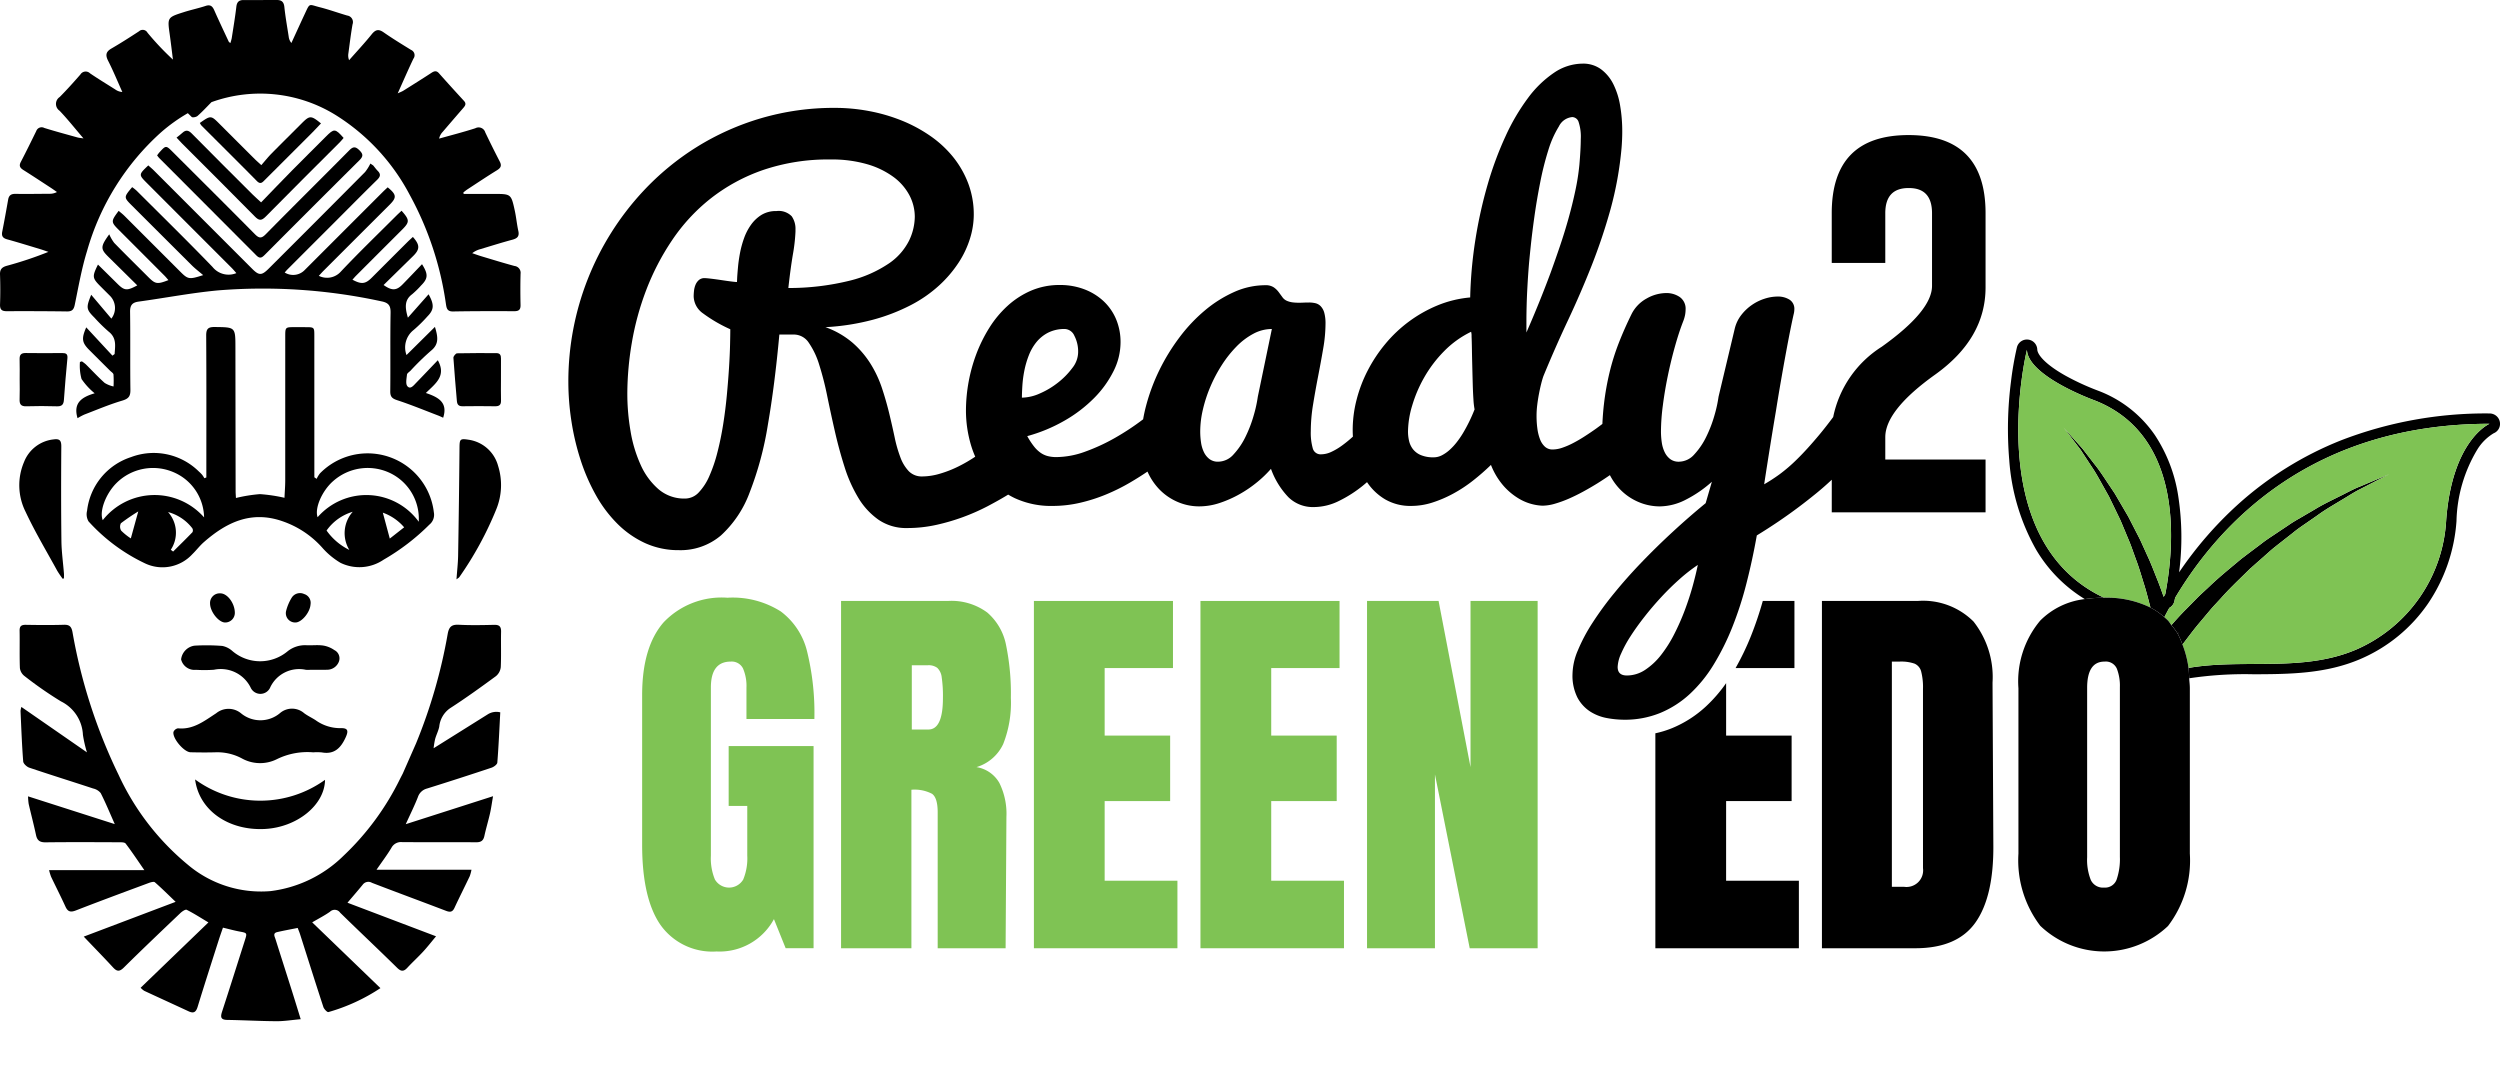 <?xml version="1.0" encoding="UTF-8"?>
<svg xmlns="http://www.w3.org/2000/svg" viewBox="0 0 201 86.835">
  <defs>
    <style>.cls-1{fill:none;}.cls-2{fill:#7fc354;}</style>
  </defs>
  <g id="Layer_1" data-name="Layer 1">
    <path class="cls-1" d="M75.357,53.696a1.163,1.163,0,0,0-.748-.211h-1.3v5.168h1.333q1.17,0,1.17-2.535a10.37,10.37,0,0,0-.098-1.658A1.235,1.235,0,0,0,75.357,53.696Z"></path>
    <path class="cls-1" d="M71.476,21.174A4.848,4.848,0,0,0,73.088,19.35a4.518,4.518,0,0,0,.463-1.917,3.713,3.713,0,0,0-.435-1.741,4.378,4.378,0,0,0-1.287-1.473A6.734,6.734,0,0,0,69.717,13.201a10.176,10.176,0,0,0-2.927-.38,16.247,16.247,0,0,0-5.454.852,14.49,14.49,0,0,0-4.213,2.297,14.766,14.766,0,0,0-3.093,3.352,19.875,19.875,0,0,0-2.074,4,22.296,22.296,0,0,0-1.157,4.241,24.698,24.698,0,0,0-.361,4.093,17.725,17.725,0,0,0,.259,3.01,10.829,10.829,0,0,0,.815,2.713,5.607,5.607,0,0,0,1.435,1.954,3.16,3.16,0,0,0,2.121.75,1.512,1.512,0,0,0,1.111-.491,4.481,4.481,0,0,0,.852-1.315,11.859,11.859,0,0,0,.648-1.907q.278-1.084.463-2.25.185-1.167.296-2.352.111-1.185.176-2.223.065-1.037.083-1.843.018-.806.019-1.232a11.781,11.781,0,0,1-2.195-1.278,1.721,1.721,0,0,1-.75-1.37,4.325,4.325,0,0,1,.028-.445,1.72,1.72,0,0,1,.12-.481,1.04,1.04,0,0,1,.269-.38.684.684,0,0,1,.472-.157q.129,0,.519.046.389.047.815.111.426.065.787.111.361.046.472.046l.018-.389q.018-.296.065-.815.046-.518.157-1.111a7.979,7.979,0,0,1,.324-1.195,4.354,4.354,0,0,1,.565-1.093,2.945,2.945,0,0,1,.843-.796,2.215,2.215,0,0,1,1.195-.306,1.46,1.46,0,0,1,1.232.417,1.755,1.755,0,0,1,.305,1.065v.167a14.008,14.008,0,0,1-.213,1.861q-.194,1.158-.361,2.676a20.384,20.384,0,0,0,4.982-.602A9.76,9.76,0,0,0,71.476,21.174Z"></path>
    <path class="cls-1" d="M33.667,41.949a4.075,4.075,0,0,0-2.268-3.897,4.177,4.177,0,0,0-4.632.645c-.885.787-1.486,2.173-1.232,2.889a5.203,5.203,0,0,1,8.132.364Z"></path>
    <path class="cls-1" d="M26.255,42.656a4.886,4.886,0,0,0,1.833,1.561,2.593,2.593,0,0,1,.272-3.07A3.95,3.95,0,0,0,26.255,42.656Z"></path>
    <path class="cls-1" d="M118.409,30.833q-.019-.695-.037-1.436-.019-.74-.028-1.352-.01-.611-.028-1a1.219,1.219,0,0,0-.037-.37,7.785,7.785,0,0,0-2.176,1.565,10.096,10.096,0,0,0-1.593,2.102,10.671,10.671,0,0,0-.972,2.278,7.512,7.512,0,0,0-.333,2.074,3.371,3.371,0,0,0,.083.741,1.73,1.73,0,0,0,.306.667,1.582,1.582,0,0,0,.63.482,2.567,2.567,0,0,0,1.056.185,1.423,1.423,0,0,0,.657-.167,2.911,2.911,0,0,0,.621-.436,4.888,4.888,0,0,0,.565-.611,6.952,6.952,0,0,0,.491-.713,12.747,12.747,0,0,0,.945-1.926,6.277,6.277,0,0,1-.093-.824Q118.427,31.528,118.409,30.833Z"></path>
    <path class="cls-1" d="M85.08,30.75a6.144,6.144,0,0,0,1.139-1.167,2.077,2.077,0,0,0,.463-1.222,2.748,2.748,0,0,0-.305-1.371.879.879,0,0,0-.75-.537,2.896,2.896,0,0,0-1.361.296,2.957,2.957,0,0,0-.945.769,3.983,3.983,0,0,0-.611,1.074,7.283,7.283,0,0,0-.352,1.213,9.142,9.142,0,0,0-.157,1.186q-.037.574-.037.981a3.668,3.668,0,0,0,1.454-.343A6.545,6.545,0,0,0,85.08,30.75Z"></path>
    <path class="cls-1" d="M99.415,27.86a9.236,9.236,0,0,0-1.176,1.482,11.553,11.553,0,0,0-.926,1.75,11.057,11.057,0,0,0-.602,1.843,7.781,7.781,0,0,0-.213,1.741,6.054,6.054,0,0,0,.065.898,2.662,2.662,0,0,0,.231.778,1.531,1.531,0,0,0,.445.556,1.123,1.123,0,0,0,.704.213,1.671,1.671,0,0,0,1.241-.593,5.774,5.774,0,0,0,.963-1.426,10.227,10.227,0,0,0,.657-1.722,10.503,10.503,0,0,0,.324-1.482l1.13-5.445a3.151,3.151,0,0,0-1.482.38A5.539,5.539,0,0,0,99.415,27.86Z"></path>
    <path class="cls-1" d="M9.744,42.665a4.714,4.714,0,0,0,.775.623c.2-.726.384-1.39.599-2.169a16.559,16.559,0,0,0-1.397.951A.618.618,0,0,0,9.744,42.665Z"></path>
    <path class="cls-1" d="M13.51,41.169a2.486,2.486,0,0,1,.222,3.032q.094.073.187.145c.521-.517,1.048-1.029,1.556-1.558a.331.331,0,0,0-.015-.317A3.661,3.661,0,0,0,13.51,41.169Z"></path>
    <path class="cls-1" d="M31.338,43.303c.345-.27.722-.567,1.155-.906a4.038,4.038,0,0,0-1.715-1.178C30.97,41.931,31.148,42.594,31.338,43.303Z"></path>
    <path class="cls-1" d="M13.996,37.984a4.171,4.171,0,0,0-4.643.865c-.864.87-1.381,2.279-1.091,2.974a5.306,5.306,0,0,1,8.148-.225A4.03,4.03,0,0,0,13.996,37.984Z"></path>
    <path class="cls-1" d="M169.204,53.192q-1.398,0-1.398,2.113V68.925a4.412,4.412,0,0,0,.292,1.82,1.079,1.079,0,0,0,1.073.617.988.988,0,0,0,1.008-.65,5.071,5.071,0,0,0,.26-1.82V55.24a3.796,3.796,0,0,0-.244-1.479A.968.968,0,0,0,169.204,53.192Z"></path>
    <path class="cls-1" d="M153.927,53.355a3.328,3.328,0,0,0-1.203-.163h-.617V71.298h.975a1.336,1.336,0,0,0,1.528-1.495V55.403a5.107,5.107,0,0,0-.146-1.414A.942.942,0,0,0,153.927,53.355Z"></path>
    <path class="cls-1" d="M125.419,19.794q.379-1.12.695-2.25.315-1.13.546-2.223a18.409,18.409,0,0,0,.324-2.074q.111-1.296.111-2.056a3.768,3.768,0,0,0-.176-1.389.555.555,0,0,0-.509-.389,1.331,1.331,0,0,0-1.074.75,8.107,8.107,0,0,0-.852,1.917,23.642,23.642,0,0,0-.648,2.574q-.278,1.408-.463,2.723-.185,1.315-.296,2.371-.111,1.056-.148,1.5-.074.907-.12,1.75-.046.843-.065,1.537-.019.694-.019,1.213v.982q1.056-2.407,1.945-4.797Q125.039,20.915,125.419,19.794Z"></path>
    <path class="cls-1" d="M175.083,50.94l.006.014c.037-.049.073-.094.111-.145C175.162,50.852,175.122,50.896,175.083,50.94Z"></path>
    <path class="cls-1" d="M133.568,48.002q-.713.769-1.352,1.584-.639.815-1.121,1.565a9.671,9.671,0,0,0-.759,1.398,2.867,2.867,0,0,0-.278,1.074q0,.685.741.685a2.648,2.648,0,0,0,1.472-.454A5.398,5.398,0,0,0,133.55,52.66a10.233,10.233,0,0,0,1.065-1.686,18.622,18.622,0,0,0,.852-1.935q.37-.991.63-1.935.259-.945.407-1.686a13.48,13.48,0,0,0-1.472,1.148Q134.281,47.233,133.568,48.002Z"></path>
    <path d="M177.707,49.038c.275-.325.577-.632.869-.955.577-.652,1.212-1.266,1.846-1.884l.474-.465.496-.439q.497-.438.989-.872c.321-.297.666-.559,1.003-.824q.506-.397.998-.784c.322-.266.661-.497.992-.724q.495-.343.968-.671c.619-.454,1.25-.81,1.822-1.158.578-.337,1.09-.684,1.577-.925l1.254-.647c.697-.36,1.095-.565,1.095-.565s-.413.174-1.135.478c-.362.153-.802.338-1.306.55-.509.205-1.046.51-1.654.804-.602.305-1.267.616-1.926,1.023q-.502.293-1.03.601c-.353.204-.714.411-1.061.654q-.528.352-1.073.716c-.363.242-.735.482-1.085.758q-.535.402-1.076.809l-.541.41-.521.437c-.697.581-1.397,1.161-2.042,1.782-.325.307-.661.601-.97.912q-.462.47-.912.927c-.422.42-.804.85-1.178,1.271a5.368,5.368,0,0,1,.504.683c.039-.043.079-.087.117-.13-.038.05-.073.095-.111.145a6.452,6.452,0,0,1,.381.867c.452-.58.904-1.211,1.427-1.819Q177.296,49.527,177.707,49.038Z"></path>
    <path d="M200.986,33.915a.83.83,0,0,0-.56-.63.85.85,0,0,0-.177-.039.812.812,0,0,0-.114-.005,32.255,32.255,0,0,0-11.907,2.159,27.548,27.548,0,0,0-8.327,5.185,30.142,30.142,0,0,0-4.7,5.427,21.856,21.856,0,0,0-.073-6.143,12.205,12.205,0,0,0-1.885-4.901,9.641,9.641,0,0,0-4.595-3.571l-.015-.006a19.832,19.832,0,0,1-2.556-1.18c-1.658-.928-2.265-1.701-2.281-2.115a.831.831,0,0,0-.568-.756.818.818,0,0,0-.177-.038.83.83,0,0,0-.891.627,25.993,25.993,0,0,0-.477,2.752,29.87,29.87,0,0,0-.139,6.312,17.043,17.043,0,0,0,2.164,7.207,11.506,11.506,0,0,0,3.91,3.967,10.438,10.438,0,0,1,1.545-.111c-9.959-4.671-6.196-19.929-6.196-19.929.081,2.121,5.384,4.044,5.384,4.044,7.38,2.835,6.437,11.966,5.738,15.6-.043.073-.086.146-.128.219-.143-.409-.291-.821-.451-1.236-.29-.705-.552-1.432-.885-2.131q-.239-.528-.477-1.054c-.16-.35-.346-.686-.516-1.025q-.26-.506-.515-1.003-.282-.482-.555-.951-.274-.467-.537-.917-.29-.433-.566-.847c-.366-.551-.707-1.073-1.073-1.521-.351-.455-.674-.873-.959-1.242-.312-.348-.584-.651-.807-.901-.446-.498-.701-.782-.701-.782l.638.835c.202.265.448.587.73.956.254.389.54.827.853,1.305.325.469.622,1.012.939,1.583q.239.426.49.875.224.462.457.943.231.48.47.974.211.506.427,1.023c.14.345.296.687.425,1.041q.192.532.384,1.066c.271.705.47,1.437.698,2.143.174.584.321,1.159.469,1.727a5.361,5.361,0,0,1,1.116.771c.129-.246.258-.493.4-.748a.83.83,0,0,0,.414-.558c.016-.078.033-.161.05-.247,3.66-6.139,11.107-13.981,25.279-13.996,0,0-3.001,1.269-3.484,7.76a12.068,12.068,0,0,1-7.208,10.381c-4.326,1.867-9.102.721-13.507,1.488.035.26.037.553.054.832a30.193,30.193,0,0,1,5.205-.322c2.84-.013,5.776-.027,8.577-1.235a12.618,12.618,0,0,0,5.423-4.458,13.497,13.497,0,0,0,2.284-6.624,11.649,11.649,0,0,1,1.683-5.767,3.902,3.902,0,0,1,1.303-1.292A.815.815,0,0,0,200.986,33.915Z"></path>
    <path class="cls-2" d="M172.896,48.848c-.148-.567-.295-1.143-.469-1.727-.228-.706-.427-1.438-.698-2.143q-.192-.534-.384-1.066c-.129-.354-.285-.695-.425-1.041q-.216-.516-.427-1.023-.238-.493-.47-.974-.233-.48-.457-.943-.251-.448-.49-.875c-.317-.571-.614-1.114-.939-1.583-.312-.478-.599-.916-.853-1.305-.282-.369-.528-.691-.73-.956l-.638-.835s.255.284.701.782c.224.25.496.553.807.901.286.37.608.787.959,1.242.366.448.707.97,1.073,1.521q.275.412.566.847.263.45.537.917.274.468.555.951.255.496.515,1.003c.17.34.356.676.516,1.025q.238.526.477,1.054c.334.699.595,1.426.885,2.131.16.415.307.826.451,1.236.042-.073.085-.146.128-.219.699-3.634,1.642-12.764-5.738-15.6,0,0-5.303-1.922-5.384-4.044,0,0-3.763,15.258,6.196,19.929l.01-0A8.01,8.01,0,0,1,172.896,48.848Z"></path>
    <path class="cls-2" d="M174.579,50.257c.375-.421.756-.851,1.178-1.271q.449-.457.912-.927c.309-.312.645-.605.97-.912.644-.621,1.345-1.201,2.042-1.782l.521-.437.541-.41q.541-.406,1.076-.809c.35-.276.722-.516,1.085-.758q.544-.363,1.073-.716c.346-.243.708-.45,1.061-.654q.527-.308,1.03-.601c.659-.407,1.324-.718,1.926-1.023.608-.294,1.145-.599,1.654-.804.504-.212.944-.397,1.306-.55.723-.304,1.135-.478,1.135-.478s-.398.206-1.095.565l-1.254.647c-.488.241-1.0.588-1.577.925-.572.348-1.202.705-1.822,1.158q-.472.327-.968.671c-.331.227-.669.458-.992.724q-.491.386-.998.784c-.337.265-.682.527-1.003.824q-.491.433-.989.872l-.496.439-.474.465c-.634.618-1.269,1.232-1.846,1.884-.292.322-.594.63-.869.955q-.411.489-.81.964c-.523.608-.974,1.24-1.427,1.819a8.178,8.178,0,0,1,.487,1.879c4.405-.767,9.181.379,13.507-1.488a12.068,12.068,0,0,0,7.208-10.381c.483-6.491,3.484-7.76,3.484-7.76-14.173.015-21.62,7.856-25.279,13.996-.017.085-.034.168-.05.247a.83.83,0,0,1-.414.558c-.142.255-.271.501-.4.748.1.09.202.177.295.274C174.411,50.001,174.485,50.139,174.579,50.257Z"></path>
    <path class="cls-2" d="M65.476,57.808a20.857,20.857,0,0,0-.585-5.428,5.69,5.69,0,0,0-2.113-3.218,7.226,7.226,0,0,0-4.291-1.105,6.437,6.437,0,0,0-5.136,1.983q-1.723,1.983-1.723,5.851V67.917q0,4.323,1.479,6.452a5.11,5.11,0,0,0,4.502,2.129,4.963,4.963,0,0,0,4.616-2.601l.942,2.34H65.411V59.986H58.585v4.811h1.495v3.998a4.427,4.427,0,0,1-.325,1.918,1.321,1.321,0,0,1-2.275,0,4.428,4.428,0,0,1-.325-1.918v-13.522q0-2.08,1.593-2.081a1.011,1.011,0,0,1,.991.553A3.563,3.563,0,0,1,60.015,55.305V57.808Z"></path>
    <path class="cls-2" d="M80.656,59.824a9.019,9.019,0,0,0,.617-3.706,19.364,19.364,0,0,0-.39-4.274A4.606,4.606,0,0,0,79.371,49.243a4.847,4.847,0,0,0-3.169-.926H67.621V76.239h5.656V63.496a3.029,3.029,0,0,1,1.658.325q.455.325.455,1.495V76.239h5.461l.065-10.564a5.567,5.567,0,0,0-.569-2.73A2.585,2.585,0,0,0,78.51,61.676,3.469,3.469,0,0,0,80.656,59.824Zm-6.014-1.17H73.309V53.485h1.3a1.163,1.163,0,0,1,.748.211,1.235,1.235,0,0,1,.357.764,10.37,10.37,0,0,1,.098,1.658Q75.812,58.653,74.642,58.653Z"></path>
    <polygon class="cls-2" points="88.814 64.407 94.08 64.407 94.08 59.141 88.814 59.141 88.814 53.712 94.307 53.712 94.307 48.317 83.126 48.317 83.126 76.239 94.665 76.239 94.665 70.81 88.814 70.81 88.814 64.407"></polygon>
    <polygon class="cls-2" points="102.206 64.407 107.471 64.407 107.471 59.141 102.206 59.141 102.206 53.712 107.699 53.712 107.699 48.317 96.517 48.317 96.517 76.239 108.056 76.239 108.056 70.81 102.206 70.81 102.206 64.407"></polygon>
    <polygon class="cls-2" points="118.23 61.676 115.662 48.317 109.909 48.317 109.909 76.239 115.37 76.239 115.37 62.262 118.165 76.239 123.626 76.239 123.626 48.317 118.23 48.317 118.23 61.676"></polygon>
    <path d="M138.78,64.407h5.266V59.141h-5.266V54.925a11.662,11.662,0,0,1-1.633,1.882,9.133,9.133,0,0,1-2.691,1.727,7.976,7.976,0,0,1-1.365.423V76.239h11.539V70.81h-5.851Z"></path>
    <path d="M144.273,48.317h-2.544a28.265,28.265,0,0,1-.951,2.817,21.14,21.14,0,0,1-1.238,2.579h4.733Z"></path>
    <path d="M158.673,49.974a5.738,5.738,0,0,0-4.486-1.658h-7.704V76.239h7.509q3.38,0,4.843-2.081,1.463-2.079,1.43-6.208l-.065-13.067A7.229,7.229,0,0,0,158.673,49.974ZM154.609,69.803a1.336,1.336,0,0,1-1.528,1.495h-.975V53.192h.617a3.328,3.328,0,0,1,1.203.163.942.942,0,0,1,.536.634,5.107,5.107,0,0,1,.146,1.414Z"></path>
    <path d="M175.47,51.821a6.452,6.452,0,0,0-.381-.867l-.006-.014a5.368,5.368,0,0,0-.504-.683c-.094-.117-.168-.255-.271-.364-.093-.097-.195-.184-.295-.274a5.361,5.361,0,0,0-1.116-.771,8.01,8.01,0,0,0-3.724-.792l-.01 0a10.438,10.438,0,0,0-1.545.111,6.021,6.021,0,0,0-3.581,1.726,7.597,7.597,0,0,0-1.755,5.445V68.632a8.691,8.691,0,0,0,1.755,5.802,7.443,7.443,0,0,0,10.271.016,8.68,8.68,0,0,0,1.755-5.819V55.338c0-.286-.036-.537-.052-.806-.017-.278-.019-.572-.054-.832A8.178,8.178,0,0,0,175.47,51.821Zm-5.031,17.071a5.071,5.071,0,0,1-.26,1.82.988.988,0,0,1-1.008.65,1.079,1.079,0,0,1-1.073-.617,4.412,4.412,0,0,1-.292-1.82V55.305q0-2.112,1.398-2.113a.968.968,0,0,1,.991.569,3.796,3.796,0,0,1,.244,1.479Z"></path>
    <path d="M147.273,41.19h12.366V36.946h-8.062V35.151q0-2.175,4.031-5.05,4.031-2.89,4.031-6.997V17.142q0-6.282-6.191-6.282-6.176,0-6.176,6.282V21.142h4.305V17.142q0-2.023,1.871-2.023h.031q1.856,0,1.856,2.023v5.856q-.015,2.008-4.046,4.883a8.743,8.743,0,0,0-3.9,5.649c-.397.532-.773,1.013-1.124,1.434q-.982,1.176-1.778,1.954a12.677,12.677,0,0,1-1.444,1.241,13.773,13.773,0,0,1-1.204.778q.482-3.148.945-5.89.185-1.167.389-2.343.204-1.176.398-2.232.194-1.056.361-1.889.167-.834.278-1.315a1.641,1.641,0,0,0,.055-.389.868.868,0,0,0-.389-.787,1.746,1.746,0,0,0-.963-.25,3.438,3.438,0,0,0-1.019.167,3.853,3.853,0,0,0-1.028.5,3.783,3.783,0,0,0-.871.824,2.886,2.886,0,0,0-.528,1.12l-1.296,5.445a10.504,10.504,0,0,1-.324,1.482,10.229,10.229,0,0,1-.657,1.722,5.781,5.781,0,0,1-.963,1.426,1.671,1.671,0,0,1-1.241.593,1.123,1.123,0,0,1-.704-.213,1.53,1.53,0,0,1-.444-.556,2.662,2.662,0,0,1-.231-.778,6.054,6.054,0,0,1-.065-.898,16.535,16.535,0,0,1,.148-2.056q.148-1.167.398-2.38.25-1.213.574-2.371.324-1.158.657-2.01a2.88,2.88,0,0,0,.157-.519,2.39,2.39,0,0,0,.046-.445,1.148,1.148,0,0,0-.463-1.009,1.891,1.891,0,0,0-1.111-.324,3.235,3.235,0,0,0-1.556.436,2.924,2.924,0,0,0-1.222,1.269q-.574,1.167-1.019,2.306a18.389,18.389,0,0,0-.741,2.362,21.434,21.434,0,0,0-.454,2.574c-.058.498-.098,1.025-.124,1.576q-.25.19-.496.369-.444.315-.917.62-.472.306-.935.546a6.086,6.086,0,0,1-.88.38,2.448,2.448,0,0,1-.769.139.898.898,0,0,1-.62-.222,1.529,1.529,0,0,1-.398-.602,3.729,3.729,0,0,1-.213-.861,7.64,7.64,0,0,1-.065-1.019,7.227,7.227,0,0,1,.055-.88q.056-.454.139-.889.083-.435.176-.806.093-.37.185-.63.963-2.334,1.982-4.5,1.018-2.167,1.889-4.371a45.959,45.959,0,0,0,1.519-4.528,27.913,27.913,0,0,0,.889-4.936q.056-.685.056-1.333a12.324,12.324,0,0,0-.167-2.047,6.075,6.075,0,0,0-.546-1.741,3.361,3.361,0,0,0-.991-1.204,2.417,2.417,0,0,0-1.482-.454,4.123,4.123,0,0,0-2.297.732,8.605,8.605,0,0,0-2.093,2.028,16.731,16.731,0,0,0-1.806,3.074,27.552,27.552,0,0,0-1.436,3.871,35.999,35.999,0,0,0-.982,4.408,34.78,34.78,0,0,0-.426,4.686,8.963,8.963,0,0,0-2.648.648,10.819,10.819,0,0,0-4.186,3.102,11.864,11.864,0,0,0-1.417,2.148,11.082,11.082,0,0,0-.889,2.352,9.789,9.789,0,0,0-.306,2.398c0,.181.006.361.017.54l-.007.007a9.795,9.795,0,0,1-.871.713,5.071,5.071,0,0,1-.861.51,1.963,1.963,0,0,1-.815.194.648.648,0,0,1-.676-.491,4.629,4.629,0,0,1-.157-1.361,13.462,13.462,0,0,1,.185-2.158q.185-1.139.407-2.278.222-1.139.407-2.222a11.791,11.791,0,0,0,.185-1.973,3.232,3.232,0,0,0-.102-.907,1.228,1.228,0,0,0-.287-.519.872.872,0,0,0-.426-.241,2.297,2.297,0,0,0-.519-.056q-.204,0-.417.009-.213.01-.417.009a3.954,3.954,0,0,1-.472-.028,1.693,1.693,0,0,1-.454-.12.86.86,0,0,1-.37-.296q-.148-.204-.306-.417a1.683,1.683,0,0,0-.398-.38,1.158,1.158,0,0,0-.667-.167,6.137,6.137,0,0,0-2.51.546,9.983,9.983,0,0,0-2.343,1.472,12.95,12.95,0,0,0-2.047,2.167,16.24,16.24,0,0,0-1.621,2.639A15.594,15.594,0,0,0,92.146,32.62q-.146.55-.238,1.09l-.04.031a20.281,20.281,0,0,1-2.204,1.454A15.289,15.289,0,0,1,87.266,36.306a6.903,6.903,0,0,1-2.343.444,2.773,2.773,0,0,1-.657-.074,1.809,1.809,0,0,1-.583-.259,2.485,2.485,0,0,1-.546-.519,5.892,5.892,0,0,1-.546-.834,12.707,12.707,0,0,0,2.991-1.241,11.05,11.05,0,0,0,2.38-1.815,8.378,8.378,0,0,0,1.565-2.167,5.164,5.164,0,0,0,.565-2.297,4.737,4.737,0,0,0-.37-1.907,4.242,4.242,0,0,0-1.028-1.454,4.715,4.715,0,0,0-1.546-.935,5.445,5.445,0,0,0-1.926-.334,5.785,5.785,0,0,0-2.324.454,6.801,6.801,0,0,0-1.889,1.222A8.422,8.422,0,0,0,79.533,26.369a11.892,11.892,0,0,0-1.046,2.121,13.088,13.088,0,0,0-.824,4.463,9.816,9.816,0,0,0,.435,2.936,7.892,7.892,0,0,0,.311.828,11.841,11.841,0,0,1-1.329.774,9.05,9.05,0,0,1-1.537.602,5.08,5.08,0,0,1-1.38.213,1.457,1.457,0,0,1-1.093-.417,3.229,3.229,0,0,1-.676-1.111,10.551,10.551,0,0,1-.463-1.611q-.194-.917-.435-1.917-.241-1-.583-2.037a9.145,9.145,0,0,0-.926-1.973,7.553,7.553,0,0,0-1.454-1.695,6.941,6.941,0,0,0-2.167-1.241,18.622,18.622,0,0,0,3.834-.602,15.198,15.198,0,0,0,3.038-1.176A10.569,10.569,0,0,0,75.523,22.934a9.675,9.675,0,0,0,1.565-1.843,7.729,7.729,0,0,0,.907-1.935,6.484,6.484,0,0,0,.296-1.871,7.07,7.07,0,0,0-.445-2.537,7.77,7.77,0,0,0-1.213-2.121A8.771,8.771,0,0,0,74.801,10.932a11.679,11.679,0,0,0-2.306-1.241A13.86,13.86,0,0,0,69.884,8.932,14.814,14.814,0,0,0,67.124,8.673a20.75,20.75,0,0,0-5.936.833,20.961,20.961,0,0,0-5.186,2.324,21.273,21.273,0,0,0-4.288,3.538,22.452,22.452,0,0,0-6.019,15.308,20.859,20.859,0,0,0,.25,3.204,19.945,19.945,0,0,0,.741,3.121,15.499,15.499,0,0,0,1.232,2.824,10.375,10.375,0,0,0,1.732,2.296,7.698,7.698,0,0,0,2.222,1.547,6.434,6.434,0,0,0,2.713.565,5.009,5.009,0,0,0,3.38-1.185A8.83,8.83,0,0,0,60.262,39.621a26.438,26.438,0,0,0,1.472-5.454q.556-3.213.926-7.27h1.167a1.438,1.438,0,0,1,1.204.667,6.321,6.321,0,0,1,.833,1.76,23.941,23.941,0,0,1,.639,2.491q.287,1.399.62,2.862.333,1.463.778,2.862a11.383,11.383,0,0,0,1.111,2.491A5.782,5.782,0,0,0,70.634,41.788a3.922,3.922,0,0,0,2.306.667,10.771,10.771,0,0,0,2.361-.259,16.749,16.749,0,0,0,4.093-1.491q.861-.454,1.491-.834c.061-.037.116-.071.173-.105.168.1.341.194.522.281a6.938,6.938,0,0,0,3.047.63,9.724,9.724,0,0,0,2.195-.25,13.336,13.336,0,0,0,2.093-.667,15.526,15.526,0,0,0,1.926-.954q.75-.439,1.417-.891a4.959,4.959,0,0,0,.926,1.4,4.501,4.501,0,0,0,1.491,1.037,4.355,4.355,0,0,0,1.732.361,5.239,5.239,0,0,0,1.667-.278,9.047,9.047,0,0,0,1.602-.713,9.709,9.709,0,0,0,1.417-.972,9.007,9.007,0,0,0,1.093-1.056,6.42,6.42,0,0,0,1.408,2.287,2.814,2.814,0,0,0,2.037.787,4.587,4.587,0,0,0,2.037-.5,10.022,10.022,0,0,0,1.908-1.222c.114-.093.224-.188.334-.282l.008.013a4.52,4.52,0,0,0,1.463,1.38,4.026,4.026,0,0,0,2.083.519,5.548,5.548,0,0,0,1.695-.269,9.717,9.717,0,0,0,1.667-.713,11.209,11.209,0,0,0,1.593-1.046,18.04,18.04,0,0,0,1.454-1.269,5.723,5.723,0,0,0,1.046,1.722,5.159,5.159,0,0,0,1.204.991,4.01,4.01,0,0,0,1.111.454,3.945,3.945,0,0,0,.769.111,3.655,3.655,0,0,0,1.009-.157,9.196,9.196,0,0,0,1.121-.407q.573-.25,1.167-.574.593-.324,1.13-.657c.334-.208.67-.431,1.007-.661a4.814,4.814,0,0,0,.789,1.115,4.501,4.501,0,0,0,1.491,1.037,4.355,4.355,0,0,0,1.732.361,4.657,4.657,0,0,0,2.102-.546,9.745,9.745,0,0,0,2.084-1.435l-.5,1.722q-1.333,1.092-2.639,2.297-1.306,1.204-2.5,2.445-1.195,1.24-2.213,2.491a26.128,26.128,0,0,0-1.76,2.408,13.757,13.757,0,0,0-1.167,2.204,5.058,5.058,0,0,0-.426,1.88,3.917,3.917,0,0,0,.407,1.926,3.042,3.042,0,0,0,1.028,1.111,3.754,3.754,0,0,0,1.352.519,7.856,7.856,0,0,0,1.361.13,7.512,7.512,0,0,0,2.908-.546,8.045,8.045,0,0,0,2.38-1.528,11.046,11.046,0,0,0,1.908-2.352,19.823,19.823,0,0,0,1.5-3.01,28.397,28.397,0,0,0,1.139-3.519q.482-1.88.834-3.862,1.815-1.111,3.389-2.297.667-.5,1.361-1.065c.444-.36.868-.734,1.277-1.117ZM63.383,23.156q.167-1.518.361-2.676a14.008,14.008,0,0,0,.213-1.861v-.167a1.755,1.755,0,0,0-.305-1.065,1.46,1.46,0,0,0-1.232-.417,2.215,2.215,0,0,0-1.195.306,2.945,2.945,0,0,0-.843.796,4.354,4.354,0,0,0-.565,1.093,7.979,7.979,0,0,0-.324,1.195q-.111.593-.157,1.111-.047.519-.065.815l-.018.389q-.111,0-.472-.046t-.787-.111q-.426-.064-.815-.111-.389-.046-.519-.046a.684.684,0,0,0-.472.157,1.04,1.04,0,0,0-.269.38,1.72,1.72,0,0,0-.12.481,4.325,4.325,0,0,0-.028.445,1.721,1.721,0,0,0,.75,1.37,11.781,11.781,0,0,0,2.195,1.278q0,.426-.019,1.232-.019.806-.083,1.843-.065,1.037-.176,2.223-.111,1.185-.296,2.352-.185,1.167-.463,2.25A11.859,11.859,0,0,1,57.03,38.278a4.481,4.481,0,0,1-.852,1.315,1.512,1.512,0,0,1-1.111.491,3.16,3.16,0,0,1-2.121-.75,5.607,5.607,0,0,1-1.435-1.954,10.829,10.829,0,0,1-.815-2.713,17.725,17.725,0,0,1-.259-3.01,24.698,24.698,0,0,1,.361-4.093,22.296,22.296,0,0,1,1.157-4.241,19.875,19.875,0,0,1,2.074-4,14.766,14.766,0,0,1,3.093-3.352,14.49,14.49,0,0,1,4.213-2.297,16.247,16.247,0,0,1,5.454-.852,10.176,10.176,0,0,1,2.927.38,6.734,6.734,0,0,1,2.111,1.019,4.378,4.378,0,0,1,1.287,1.473,3.713,3.713,0,0,1,.435,1.741,4.518,4.518,0,0,1-.463,1.917,4.848,4.848,0,0,1-1.611,1.824A9.76,9.76,0,0,1,68.365,22.554,20.384,20.384,0,0,1,63.383,23.156Zm18.817,7.834a9.142,9.142,0,0,1,.157-1.186,7.283,7.283,0,0,1,.352-1.213,3.983,3.983,0,0,1,.611-1.074,2.957,2.957,0,0,1,.945-.769,2.896,2.896,0,0,1,1.361-.296.879.879,0,0,1,.75.537,2.748,2.748,0,0,1,.305,1.371,2.077,2.077,0,0,1-.463,1.222,6.144,6.144,0,0,1-1.139,1.167,6.545,6.545,0,0,1-1.463.88,3.668,3.668,0,0,1-1.454.343Q82.163,31.565,82.2,30.991Zm18.928.907a10.503,10.503,0,0,1-.324,1.482,10.227,10.227,0,0,1-.657,1.722,5.774,5.774,0,0,1-.963,1.426,1.671,1.671,0,0,1-1.241.593,1.123,1.123,0,0,1-.704-.213,1.531,1.531,0,0,1-.445-.556,2.662,2.662,0,0,1-.231-.778,6.054,6.054,0,0,1-.065-.898,7.781,7.781,0,0,1,.213-1.741,11.057,11.057,0,0,1,.602-1.843,11.553,11.553,0,0,1,.926-1.75,9.236,9.236,0,0,1,1.176-1.482,5.539,5.539,0,0,1,1.361-1.028,3.151,3.151,0,0,1,1.482-.38Zm16.484,2.945a6.952,6.952,0,0,1-.491.713,4.888,4.888,0,0,1-.565.611,2.911,2.911,0,0,1-.621.436,1.423,1.423,0,0,1-.657.167,2.567,2.567,0,0,1-1.056-.185,1.582,1.582,0,0,1-.63-.482,1.73,1.73,0,0,1-.306-.667,3.371,3.371,0,0,1-.083-.741,7.512,7.512,0,0,1,.333-2.074,10.671,10.671,0,0,1,.972-2.278,10.096,10.096,0,0,1,1.593-2.102,7.785,7.785,0,0,1,2.176-1.565,1.219,1.219,0,0,1,.037.37q.018.389.028,1,.009.611.028,1.352.018.741.037,1.436.018.694.056,1.259a6.277,6.277,0,0,0,.093.824A12.747,12.747,0,0,1,117.612,34.843Zm5.112-8.112v-.982q0-.518.019-1.213.018-.695.065-1.537.046-.843.12-1.75.037-.445.148-1.5.111-1.056.296-2.371.185-1.315.463-2.723a23.642,23.642,0,0,1,.648-2.574,8.107,8.107,0,0,1,.852-1.917,1.331,1.331,0,0,1,1.074-.75.555.555,0,0,1,.509.389,3.768,3.768,0,0,1,.176,1.389q0,.76-.111,2.056a18.409,18.409,0,0,1-.324,2.074q-.232,1.093-.546,2.223-.315,1.13-.695,2.25-.38,1.121-.75,2.139Q123.78,24.323,122.724,26.731ZM136.096,47.104q-.26.944-.63,1.935a18.622,18.622,0,0,1-.852,1.935A10.233,10.233,0,0,1,133.55,52.66a5.398,5.398,0,0,1-1.278,1.195,2.648,2.648,0,0,1-1.472.454q-.741,0-.741-.685a2.867,2.867,0,0,1,.278-1.074,9.671,9.671,0,0,1,.759-1.398q.482-.75,1.121-1.565.639-.815,1.352-1.584.713-.768,1.463-1.435a13.48,13.48,0,0,1,1.472-1.148Q136.355,46.159,136.096,47.104Z"></path>
    <path d="M41.361,21.384c-.877-.238-1.746-.506-2.616-.767-.262-.078-.519-.173-.778-.26a1.785,1.785,0,0,1,.66-.327c.854-.256,1.704-.526,2.564-.756.395-.106.58-.268.483-.705-.119-.538-.168-1.092-.285-1.631-.294-1.348-.303-1.346-1.683-1.346q-1.215.001-2.431 0l-.019-.123c.109-.083.213-.172.327-.246.791-.517,1.577-1.043,2.381-1.539.301-.186.386-.367.219-.691q-.601-1.163-1.166-2.344a.556.556,0,0,0-.8-.338c-.96.31-1.939.559-2.911.833a1.109,1.109,0,0,1,.282-.537q.817-.954,1.641-1.905c.161-.186.295-.352.071-.595q-1.014-1.1-2.009-2.219c-.202-.227-.378-.177-.603-.031-.746.488-1.502.96-2.257,1.434-.106.067-.228.109-.455.215.455-1.011.842-1.907,1.262-2.787a.463.463,0,0,0-.189-.706c-.743-.458-1.49-.913-2.205-1.412-.414-.289-.659-.218-.965.163-.575.715-1.204,1.386-1.811,2.075a1.018,1.018,0,0,1-.057-.553c.106-.777.197-1.557.334-2.329a.531.531,0,0,0-.431-.708c-.736-.215-1.458-.479-2.2-.666-.915-.231-.778-.383-1.221.561-.36.769-.71,1.542-1.065,2.313a.961.961,0,0,1-.217-.515c-.122-.793-.266-1.583-.348-2.38-.043-.413-.228-.563-.609-.562Q20.918.005,19.583.003c-.362-0-.535.151-.58.534-.099.85-.242,1.694-.373,2.54a3.356,3.356,0,0,1-.111.39c-.078-.07-.115-.088-.128-.117-.391-.84-.791-1.677-1.165-2.524-.145-.329-.313-.476-.694-.35-.575.189-1.171.314-1.748.498-1.336.425-1.33.432-1.137,1.802.094.671.172,1.344.257,2.016a22.244,22.244,0,0,1-2.047-2.165.435.435,0,0,0-.675-.114c-.731.477-1.466.949-2.221,1.386-.455.263-.497.537-.264.995.415.815.762,1.666,1.138,2.501a1.063,1.063,0,0,1-.57-.204c-.678-.429-1.365-.845-2.028-1.296a.496.496,0,0,0-.772.094c-.54.617-1.087,1.229-1.664,1.81a.664.664,0,0,0-.011,1.104c.647.678,1.23,1.417,1.922,2.225-.248-.039-.366-.045-.477-.076-.892-.25-1.788-.49-2.673-.765a.457.457,0,0,0-.648.253c-.407.832-.815,1.663-1.243,2.484-.165.317-.052.481.214.649.74.465,1.468.948,2.2,1.425.167.109.329.227.494.341a1.21,1.21,0,0,1-.607.14c-.909.007-1.819.022-2.728.008-.349-.005-.529.119-.589.463C.504,16.91.349,17.769.18,18.625c-.069.349.042.521.39.617.894.246,1.779.523,2.666.79.221.067.438.146.656.219A29.682,29.682,0,0,1,.55,21.369c-.384.107-.564.279-.549.701.029.802.03,1.605.002,2.407-.015.438.165.547.567.544q2.404-.014,4.808.019c.399.006.55-.133.632-.527.299-1.447.552-2.913.986-4.321a20.234,20.234,0,0,1,5.942-9.544,13.436,13.436,0,0,1,2.164-1.549c.103.101.205.203.308.303.071.069.367.013.473-.081.389-.343.743-.726,1.107-1.096l.011-.011A11.528,11.528,0,0,1,27.063,9.297a16.754,16.754,0,0,1,5.882,6.375,25.737,25.737,0,0,1,2.902,8.731c.055.35.081.649.581.639,1.639-.031,3.279-.028,4.918-.022.36.001.514-.113.506-.492-.019-.838-.02-1.677.002-2.514A.554.554,0,0,0,41.361,21.384Z"></path>
    <path d="M39.736,50.237c-.945.023-1.892.042-2.834-.007-.576-.03-.799.147-.906.73a42.339,42.339,0,0,1-2.539,8.793l-1.074,2.442h0c-.079.152-.144.278-.209.404a21.548,21.548,0,0,1-4.566,6.215,10.096,10.096,0,0,1-5.867,2.832,9.112,9.112,0,0,1-6.653-2.134,20.504,20.504,0,0,1-5.561-7.23,43.184,43.184,0,0,1-3.699-11.462c-.082-.434-.237-.602-.69-.588-1.015.031-2.033.021-3.049.004-.356-.006-.52.088-.513.477.019.998-.015,1.998.023,2.995a.959.959,0,0,0,.362.639,30.638,30.638,0,0,0,2.94,2.044A3.167,3.167,0,0,1,6.668,59.087a9.822,9.822,0,0,0,.323,1.403C5.157,59.219,3.463,58.046,1.719,56.837a1.834,1.834,0,0,0-.069.321c.062,1.354.11,2.708.215,4.058.014.185.288.437.493.506,1.705.576,3.424,1.11,5.134,1.674a1.077,1.077,0,0,1,.606.371c.393.772.722,1.576,1.13,2.492-2.362-.757-4.619-1.479-6.973-2.233a4.826,4.826,0,0,0,.051.611c.192.833.411,1.66.589,2.496.095.444.31.596.772.591,1.961-.025,3.923-.013,5.884-.006.189.001.466-.007.551.104.499.654.954,1.343,1.504,2.137H3.946a4.151,4.151,0,0,0,.161.531c.383.804.789,1.598,1.159,2.408.191.418.419.463.839.3,1.943-.756,3.899-1.479,5.854-2.205.155-.058.407-.132.492-.058.553.482,1.073,1.002,1.67,1.573-2.477.937-4.848,1.835-7.388,2.796.854.895,1.62,1.679,2.363,2.484.309.335.519.341.86.004,1.496-1.479,3.021-2.929,4.544-4.379.139-.132.409-.317.511-.265.58.291,1.128.646,1.746,1.015-1.846,1.779-3.637,3.505-5.45,5.253a1.606,1.606,0,0,0,.284.244c1.193.555,2.391,1.101,3.585,1.655.416.192.591.036.718-.38.547-1.789,1.123-3.57,1.691-5.353.106-.333.225-.661.34-.999.485.115.897.229,1.315.308.641.121.64.109.442.731-.607,1.902-1.205,3.806-1.824,5.704-.14.43-.128.666.415.675,1.317.021,2.634.096,3.951.104.615.004,1.231-.098,1.953-.161-.248-.802-.464-1.51-.687-2.216-.446-1.41-.898-2.819-1.343-4.23-.066-.208-.229-.471.14-.557.534-.124,1.074-.22,1.647-.335.066.174.136.335.189.501.623,1.952,1.237,3.907,1.875,5.854.056.171.312.437.405.41a14.943,14.943,0,0,0,4.184-1.926c-1.845-1.778-3.643-3.512-5.486-5.288.527-.31,1.002-.551,1.432-.855a.535.535,0,0,1,.817.08c1.516,1.484,3.062,2.938,4.575,4.425.319.313.53.319.823.002.411-.445.862-.853,1.272-1.298.344-.372.655-.774,1.038-1.232-2.496-.946-4.879-1.85-7.12-2.7.418-.493.826-.963,1.22-1.444a.563.563,0,0,1,.747-.156c1.979.761,3.97,1.493,5.951,2.25.323.123.523.111.682-.233.398-.856.824-1.698,1.23-2.551a3.378,3.378,0,0,0,.139-.517H30.271c.445-.646.851-1.184,1.196-1.757a.873.873,0,0,1,.866-.466c1.979.018,3.958-.003,5.938.014.391.003.588-.119.672-.504.132-.609.314-1.207.453-1.815.095-.418.151-.846.245-1.385-2.395.768-4.65,1.491-7.018,2.249.37-.817.704-1.485.975-2.177a1.047,1.047,0,0,1,.73-.688q2.603-.813,5.19-1.676c.187-.062.455-.26.467-.412.107-1.346.165-2.695.237-4.039a1.297,1.297,0,0,0-.995.154l-4.364,2.733a6.397,6.397,0,0,1,.121-.739c.092-.336.261-.653.331-.992a2.045,2.045,0,0,1,.876-1.49c1.257-.81,2.473-1.688,3.68-2.574a1.085,1.085,0,0,0,.391-.727c.045-.943.003-1.89.025-2.834C40.295,50.388,40.161,50.227,39.736,50.237Z"></path>
    <path d="M30.84,45.001a17.672,17.672,0,0,0,3.681-2.82,1.015,1.015,0,0,0,.361-.988A5.362,5.362,0,0,0,25.73,38.055a2.078,2.078,0,0,0-.271.445q-.093-.063-.185-.126,0-.55,0-1.1-.001-5.135-.002-10.27c-0-.697-.002-.698-.716-.7-.285-.001-.571-.001-.856-.001-.765-.001-.766-.001-.766.766q0,5.777-.001,11.553c-.001.469-.04.938-.061,1.401a12.692,12.692,0,0,0-1.973-.295,12.202,12.202,0,0,0-1.929.311c-.01-.196-.025-.369-.026-.542q-.01-5.777-.016-11.553c-.002-1.652-.001-1.632-1.654-1.652-.534-.007-.699.139-.696.69.024,3.601.012,7.203.012,10.804v.602c-.053.02-.106.041-.159.061a2.514,2.514,0,0,0-.172-.268,2.596,2.596,0,0,0-.263-.265,5.163,5.163,0,0,0-5.46-1.165A5.15,5.15,0,0,0,7,41.07a1.136,1.136,0,0,0,.117.848A14.469,14.469,0,0,0,11.682,45.305a3.264,3.264,0,0,0,3.786-.752c.319-.311.59-.673.923-.965,1.803-1.58,3.772-2.539,6.251-1.704A7.569,7.569,0,0,1,25.906,44.029a6.062,6.062,0,0,0,1.467,1.221A3.461,3.461,0,0,0,30.84,45.001ZM10.519,43.288a4.714,4.714,0,0,1-.775-.623.618.618,0,0,1-.024-.595,16.559,16.559,0,0,1,1.397-.951C10.902,41.897,10.719,42.562,10.519,43.288Zm4.956-.5c-.509.529-1.035,1.042-1.556,1.558q-.093-.073-.187-.145a2.486,2.486,0,0,0-.222-3.032A3.661,3.661,0,0,1,15.46,42.471.331.331,0,0,1,15.475,42.788Zm-7.213-.965c-.29-.694.228-2.104,1.091-2.974a4.171,4.171,0,0,1,4.643-.865A4.03,4.03,0,0,1,16.409,41.598,5.306,5.306,0,0,0,8.261,41.823Zm23.077,1.48c-.19-.709-.368-1.372-.56-2.085a4.038,4.038,0,0,1,1.715,1.178C32.061,42.736,31.683,43.033,31.338,43.303Zm-5.803-1.718c-.254-.715.346-2.102,1.232-2.889a4.177,4.177,0,0,1,4.632-.645A4.075,4.075,0,0,1,33.667,41.949a5.203,5.203,0,0,0-8.132-.364Zm2.553,2.631a4.886,4.886,0,0,1-1.833-1.561,3.95,3.95,0,0,1,2.105-1.509A2.593,2.593,0,0,0,28.088,44.217Z"></path>
    <path d="M6.235,33.624a4.948,4.948,0,0,1,.54-.291c1.011-.387,2.011-.814,3.046-1.121.513-.152.671-.348.664-.87-.029-2.086.004-4.173-.026-6.259-.008-.534.162-.762.687-.834,2.117-.291,4.223-.698,6.348-.899a44.863,44.863,0,0,1,13.187.88c.566.115.733.349.722.922-.037,2.104-.003,4.208-.026,6.312-.005.446.161.583.571.717,1.112.365,2.196.813,3.291,1.231.137.052.268.118.391.173.404-1.238-.405-1.657-1.391-1.989.773-.76,1.667-1.365.961-2.633-.602.629-1.175,1.234-1.755,1.831-.193.199-.453.54-.69.257-.16-.191-.067-.617-.034-.932.012-.113.18-.211.281-.311A21.009,21.009,0,0,1,34.646,28.203c.676-.538.56-1.138.323-1.922-.785.778-1.513,1.5-2.286,2.265a1.778,1.778,0,0,1,.574-2.016,11.281,11.281,0,0,0,1.104-1.087c.531-.535.573-.937.097-1.782-.573.647-1.118,1.264-1.664,1.881-.219-.764-.312-1.402.336-1.881a6.931,6.931,0,0,0,.726-.71c.559-.558.587-.897.074-1.71-.532.554-1.043,1.096-1.564,1.627-.492.502-.854.52-1.526.048.796-.781,1.584-1.553,2.371-2.325.558-.548.561-.894-.015-1.541-.141.132-.286.259-.423.395Q31.334,20.879,29.898,22.318c-.519.521-.833.56-1.561.17.097-.108.185-.216.283-.314q1.852-1.854,3.707-3.706c.616-.615.618-.784-.041-1.524-.138.131-.28.257-.414.391-1.5,1.5-3.03,2.973-4.483,4.517a1.482,1.482,0,0,1-1.756.325c.16-.172.275-.303.398-.426q2.648-2.647,5.298-5.292c.58-.581.556-.813-.158-1.398-.124.116-.255.232-.378.355q-3.14,3.138-6.278,6.278a1.291,1.291,0,0,1-1.626.216c.074-.083.139-.165.213-.239q1.909-1.911,3.82-3.82c1.135-1.135,2.261-2.277,3.407-3.4.256-.252.302-.45.043-.71-.134-.135-.245-.292-.367-.439q-.114-.076-.227-.152a3.586,3.586,0,0,1-.427.683q-3.862,3.891-7.744,7.761c-.565.565-.781.569-1.329.021q-3.952-3.953-7.903-7.907c-.145-.145-.304-.276-.452-.41-.782.744-.784.746-.103,1.428q3.401,3.407,6.805,6.811c.129.129.244.271.379.422a1.651,1.651,0,0,1-1.916-.495c-2.005-2.078-4.069-4.101-6.113-6.141a3.74,3.74,0,0,0-.35-.277c-.685.817-.684.817-0,1.5q2.403,2.4,4.809,4.798c.261.259.558.483.901.776-1.136.364-1.216.348-1.861-.298Q12.24,19.589,10.009,17.358c-.145-.145-.31-.27-.468-.406-.632.845-.629.895.021,1.545q1.835,1.834,3.666,3.67c.107.107.201.227.314.354-.91.353-1.05.326-1.64-.265-.907-.908-1.824-1.807-2.719-2.727A3.404,3.404,0,0,1,8.783,18.838c-.721.998-.708,1.18-.069,1.811.769.758,1.537,1.518,2.323,2.295-.838.454-1.036.428-1.607-.139-.51-.506-1.022-1.01-1.553-1.533-.479.968-.462,1.085.197,1.745q.378.379.757.756a1.388,1.388,0,0,1,.122,1.844c-.53-.628-1.061-1.256-1.62-1.918-.426,1.042-.402,1.176.263,1.842a13.06,13.06,0,0,0,1.143,1.124c.654.51.517,1.156.476,1.8-.058.043-.116.087-.174.13-.696-.751-1.392-1.502-2.108-2.275-.397.907-.347,1.227.244,1.819q.832.832,1.667,1.661c.101.101.267.199.28.312a7.862,7.862,0,0,1,.004.96,2.274,2.274,0,0,1-.712-.284c-.531-.474-1.015-1.001-1.523-1.502a2.802,2.802,0,0,0-.31-.233c-.052.017-.104.034-.156.051a4.047,4.047,0,0,0,.128,1.366,5.338,5.338,0,0,0,1.057,1.15C6.568,31.929,5.867,32.393,6.235,33.624Z"></path>
    <path d="M27.798,59.272c.246-.545.159-.749-.437-.729a3.372,3.372,0,0,1-1.993-.644c-.299-.194-.628-.344-.912-.556a1.485,1.485,0,0,0-1.956.001,2.445,2.445,0,0,1-3.119.008,1.576,1.576,0,0,0-2.005-.003c-.93.601-1.831,1.331-3.065,1.208a.479.479,0,0,0-.364.29c-.099.508.846,1.623,1.371,1.635.677.016,1.355.023,2.031.002a4.183,4.183,0,0,1,2.101.494,3.017,3.017,0,0,0,2.791.069,5.563,5.563,0,0,1,2.943-.559,3.934,3.934,0,0,1,.694.006C26.903,60.682,27.423,60.101,27.798,59.272Z"></path>
    <path d="M12.815,12.253c-.059.064-.107.138-.184.238a2.559,2.559,0,0,0,.161.207q3.909,3.914,7.814,7.832c.291.293.45.191.688-.048q3.789-3.807,7.6-7.593c.318-.315.313-.5-.001-.81-.318-.314-.507-.301-.817.013-2.23,2.254-4.487,4.482-6.711,6.742-.362.368-.551.319-.883-.017-2.18-2.204-4.379-4.388-6.572-6.578C13.345,11.674,13.344,11.673,12.815,12.253Z"></path>
    <path d="M2.057,41.149c.76,1.625,1.687,3.172,2.549,4.748a7.527,7.527,0,0,0,.437.639l.099-.039c0-.131.009-.263-.001-.393-.068-.871-.192-1.74-.203-2.611-.03-2.53-.028-5.06-.009-7.59.004-.48-.127-.642-.609-.576A2.873,2.873,0,0,0,1.932,37.147,4.76,4.76,0,0,0,2.057,41.149Z"></path>
    <path d="M37.653,35.351c-.669-.103-.704-.034-.709.656q-.037,4.328-.111,8.656c-.01.612-.083,1.222-.132,1.918.13-.101.198-.132.232-.185a27.509,27.509,0,0,0,2.961-5.432,5.142,5.142,0,0,0,.152-3.51A2.881,2.881,0,0,0,37.653,35.351Z"></path>
    <path d="M15.632,51.912a1.262,1.262,0,0,0-1.071,1.104,1.109,1.109,0,0,0,1.197.838,10.94,10.94,0,0,0,1.443-.006A2.678,2.678,0,0,1,20.146,55.268a.862.862,0,0,0,1.593-.029,2.566,2.566,0,0,1,2.851-1.387,2.339,2.339,0,0,0,.321.002v-.003c.464,0,.927.011,1.39-.003a1.014,1.014,0,0,0,.95-.666.739.739,0,0,0-.37-.915,2.181,2.181,0,0,0-.908-.367c-.437-.062-.89-.001-1.334-.023a2.248,2.248,0,0,0-1.531.499,3.442,3.442,0,0,1-4.439-.045,1.72,1.72,0,0,0-.795-.398A16.195,16.195,0,0,0,15.632,51.912Z"></path>
    <path d="M15.686,62.667c.323,2.497,2.702,4.133,5.609,3.982,2.582-.134,4.808-1.917,4.838-3.951A8.909,8.909,0,0,1,15.686,62.667Z"></path>
    <path d="M14.664,10.68c-.137.127-.29.239-.47.385.176.187.304.332.44.468,1.951,1.953,3.912,3.898,5.848,5.866.339.345.532.37.885.012,1.973-2.006,3.973-3.988,5.962-5.979.108-.108.202-.231.298-.342-.682-.771-.763-.771-1.434-.097-.904.909-1.82,1.808-2.72,2.721-.823.834-1.632,1.682-2.48,2.558-.291-.271-.502-.454-.7-.652-1.626-1.623-3.256-3.242-4.868-4.88C15.156,10.467,14.945,10.42,14.664,10.68Z"></path>
    <path d="M39.897,28.39c-1.049.003-2.099-.011-3.148.016-.106.003-.303.241-.295.36.073,1.153.185,2.304.277,3.456.023.297.133.446.46.441.871-.015,1.743-.012,2.614.001.338.005.487-.115.476-.465-.016-.551-.004-1.103-.004-1.654,0-.569-.005-1.138.002-1.708C40.283,28.566,40.211,28.389,39.897,28.39Z"></path>
    <path d="M2.117,32.666q1.226-.039,2.454.002c.39.013.54-.13.567-.507.081-1.117.172-2.234.282-3.349.035-.353-.111-.429-.42-.427-.978.01-1.956.013-2.934-.002-.376-.006-.502.153-.49.512.018.533.004,1.067.005,1.6s.017,1.068-.005,1.6C1.559,32.496,1.681,32.68,2.117,32.666Z"></path>
    <path d="M21.299,14.462q1.874-1.87,3.746-3.742c.259-.259.507-.529.763-.796-.798-.652-.911-.649-1.542-.017-.817.82-1.643,1.633-2.455,2.458-.272.277-.515.584-.801.912-.24-.221-.385-.345-.52-.479q-1.439-1.434-2.874-2.871c-.652-.651-.679-.651-1.549-.041a1.151,1.151,0,0,0,.125.202c1.487,1.488,2.982,2.968,4.459,4.466C20.951,14.861,21.107,14.653,21.299,14.462Z"></path>
    <path d="M18.88,49.226c-.025-.752-.605-1.514-1.155-1.52a.776.776,0,0,0-.836.828c.01.65.69,1.506,1.204,1.515A.776.776,0,0,0,18.88,49.226Z"></path>
    <path d="M23.758,50.048c.497-.004,1.17-.813,1.209-1.453a.74.74,0,0,0-.513-.835.787.787,0,0,0-.995.285,3.807,3.807,0,0,0-.455,1.071A.749.749,0,0,0,23.758,50.048Z"></path>
  </g>
</svg>
